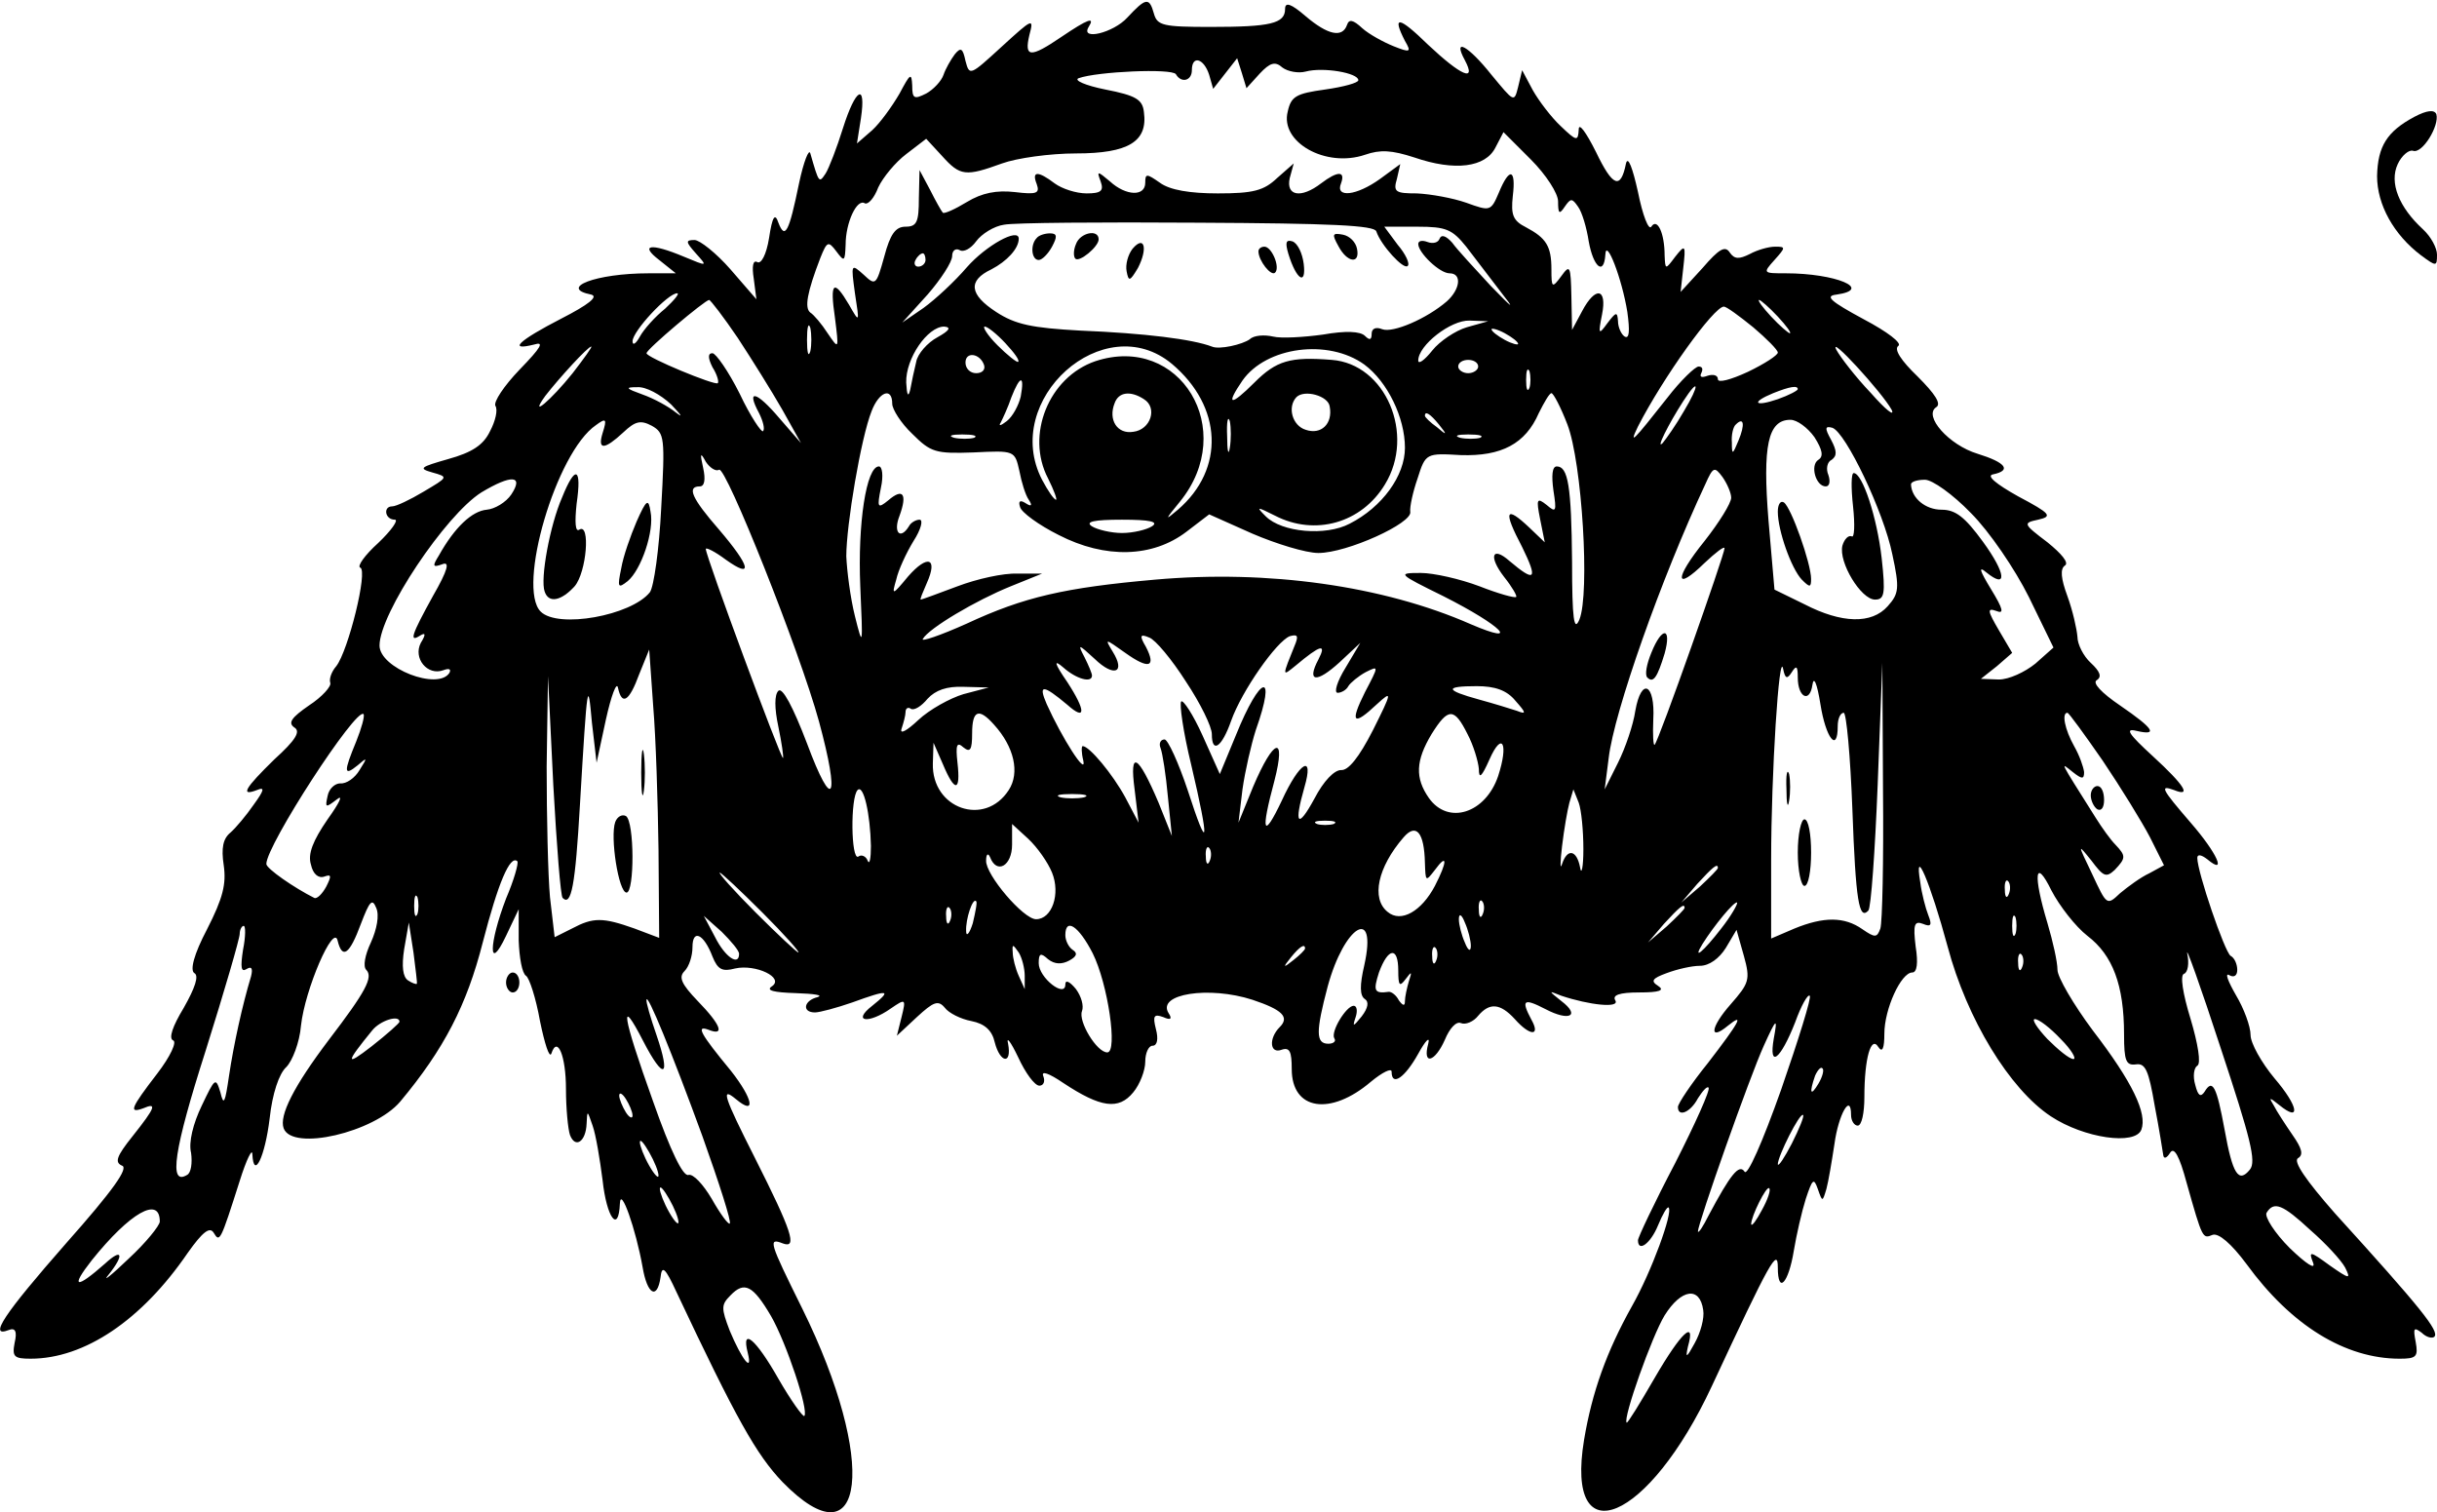 <?xml version="1.0" encoding="UTF-8" standalone="yes"?>
<svg version="1.0" xmlns="http://www.w3.org/2000/svg" width="96.702mm" height="60mm" viewBox="0 0 366 227" preserveAspectRatio="xMidYMid meet">
  <g transform="translate(0,227) scale(0.1,-0.1)" fill="#000000" stroke="none">
    <path d="M1693 2244 c-21 -23 -71 -35 -58 -14 10 16 -1 12 -41 -15 -47 -32
-56 -31 -48 3 7 26 5 25 -42 -18 -47 -43 -48 -44 -54 -21 -4 19 -7 21 -16 10
-6 -8 -14 -22 -17 -31 -3 -9 -15 -22 -26 -28 -18 -9 -21 -8 -21 12 -1 20 -3
18 -19 -12 -11 -19 -29 -44 -41 -55 l-23 -20 6 38 c8 54 -8 45 -27 -15 -9 -29
-21 -60 -26 -68 -10 -15 -10 -15 -23 30 -2 8 -10 -12 -17 -45 -15 -73 -21 -85
-31 -59 -5 15 -9 10 -14 -23 -4 -25 -12 -40 -18 -36 -6 3 -8 -6 -5 -25 l4 -31
-39 45 c-21 24 -46 44 -54 44 -14 0 -13 -3 2 -20 18 -20 18 -20 -18 -5 -50 21
-67 18 -37 -5 l25 -20 -41 0 c-79 0 -136 -22 -86 -32 11 -3 -4 -15 -45 -36
-64 -33 -81 -49 -41 -39 16 5 11 -4 -22 -38 -23 -24 -39 -48 -36 -54 4 -6 0
-23 -8 -38 -10 -21 -27 -32 -63 -42 -42 -12 -45 -14 -24 -20 25 -7 24 -7 -13
-29 -20 -12 -41 -22 -47 -22 -14 0 -11 -20 4 -20 6 0 -5 -16 -25 -35 -20 -18
-32 -35 -27 -37 12 -4 -18 -125 -36 -148 -7 -8 -11 -19 -9 -25 2 -5 -12 -21
-32 -34 -26 -18 -32 -26 -22 -33 10 -6 2 -19 -30 -48 -44 -43 -52 -56 -26 -46
12 5 11 0 -5 -22 -11 -16 -27 -35 -35 -42 -11 -9 -14 -23 -10 -49 4 -28 -1
-49 -25 -96 -20 -38 -26 -62 -19 -66 7 -4 1 -22 -16 -52 -17 -28 -23 -46 -16
-49 6 -2 -4 -24 -24 -50 -40 -52 -43 -60 -21 -52 21 9 19 2 -16 -42 -24 -30
-27 -39 -16 -44 11 -3 -13 -37 -84 -117 -93 -106 -117 -142 -86 -130 10 4 13
-2 9 -19 -4 -21 -1 -24 24 -24 81 0 167 58 236 159 22 31 33 40 39 30 9 -15
10 -13 39 78 10 32 19 50 19 40 2 -39 19 -4 26 54 4 37 14 67 25 77 9 9 20 37
22 62 6 55 49 154 55 128 7 -29 18 -21 35 25 13 34 17 39 23 24 5 -11 1 -32
-8 -52 -9 -19 -12 -36 -7 -41 11 -11 -1 -33 -56 -105 -53 -70 -75 -114 -68
-133 13 -35 136 -6 175 40 66 79 100 145 124 239 23 89 41 132 52 122 2 -3 -5
-28 -17 -56 -26 -68 -27 -113 0 -56 l19 40 0 -47 c1 -26 5 -49 11 -53 5 -3 15
-34 21 -68 7 -34 14 -56 17 -49 9 28 22 -3 22 -53 0 -29 3 -60 6 -69 8 -21 24
-10 25 17 1 21 1 20 9 -3 5 -14 11 -51 15 -82 6 -56 24 -81 26 -35 1 27 24
-39 34 -95 7 -42 22 -50 27 -16 2 19 7 15 24 -22 90 -191 120 -244 159 -285
125 -128 143 31 30 260 -50 101 -52 107 -29 98 22 -8 13 19 -42 128 -47 93
-52 108 -29 89 31 -26 26 0 -7 42 -47 57 -53 69 -34 62 25 -10 19 7 -16 43
-25 26 -29 36 -20 45 7 7 12 23 12 36 0 28 17 20 30 -14 8 -20 15 -23 34 -18
31 7 75 -14 55 -27 -9 -6 3 -9 36 -10 28 -1 42 -3 33 -6 -21 -5 -24 -23 -4
-23 7 0 33 7 56 15 55 20 60 19 30 -5 -31 -24 -6 -28 28 -4 22 15 23 15 16
-13 l-7 -28 30 28 c25 23 32 26 42 14 6 -8 24 -17 40 -20 20 -4 31 -14 35 -32
8 -31 26 -34 20 -2 -3 12 4 3 15 -20 11 -24 25 -43 32 -43 6 0 9 6 6 14 -4 9
8 5 30 -10 56 -37 83 -41 105 -14 10 12 18 33 18 46 0 13 5 24 11 24 7 0 9 10
5 25 -5 20 -3 23 11 18 11 -5 14 -3 8 6 -18 29 61 41 126 20 45 -15 56 -26 41
-41 -17 -17 -15 -41 3 -34 12 4 15 -3 15 -29 0 -62 58 -71 119 -19 17 14 31
21 31 15 0 -23 20 -9 40 27 11 20 18 27 15 15 -9 -33 10 -28 25 6 7 17 17 28
24 25 7 -3 19 2 26 11 17 20 33 19 55 -5 23 -26 39 -26 25 -1 -16 30 -12 33
21 16 36 -19 53 -10 24 12 -20 16 -20 16 0 8 42 -14 88 -19 81 -7 -5 8 6 12
36 12 30 0 39 3 28 10 -11 7 -9 11 13 19 16 6 38 11 50 11 14 0 29 11 39 27
l16 27 11 -39 c10 -36 8 -41 -20 -73 -30 -34 -33 -56 -4 -32 26 21 17 5 -30
-56 -25 -31 -45 -61 -45 -66 0 -16 19 -8 30 13 7 11 14 19 16 16 3 -3 -20 -54
-50 -113 -31 -59 -56 -112 -56 -116 0 -19 19 -5 30 22 7 17 14 29 16 27 7 -7
-26 -97 -55 -148 -38 -68 -60 -129 -72 -201 -29 -176 97 -123 192 81 88 189
99 208 99 178 0 -41 16 -24 24 25 4 24 12 59 18 78 10 30 12 32 18 15 7 -20 7
-20 13 0 3 11 8 41 12 67 6 45 25 78 25 44 0 -9 5 -16 10 -16 6 0 10 19 10 43
0 58 10 93 21 75 6 -9 9 -2 9 20 0 37 25 92 42 92 7 0 9 14 5 39 -4 33 -2 39
11 34 12 -5 14 -2 8 13 -4 10 -10 33 -12 49 -10 59 15 0 41 -96 29 -109 93
-214 155 -255 50 -33 127 -44 136 -20 9 24 -13 71 -73 149 -29 39 -53 80 -53
91 0 12 -7 43 -15 70 -22 73 -19 100 6 49 12 -23 36 -54 54 -68 38 -29 55 -74
55 -148 0 -40 3 -47 18 -45 14 2 19 -9 28 -62 7 -36 12 -69 13 -75 1 -5 5 -4
10 4 6 10 14 -4 25 -45 24 -85 24 -84 39 -78 9 3 28 -13 51 -44 67 -92 148
-142 230 -142 25 0 28 3 24 25 -4 21 -3 23 9 14 7 -7 16 -9 19 -6 8 8 -20 43
-149 185 -44 50 -63 78 -56 83 9 5 6 15 -8 35 -11 16 -24 36 -28 44 -8 13 -7
13 8 1 33 -27 29 -2 -7 40 -20 24 -36 53 -36 65 0 13 -10 40 -22 60 -12 21
-17 34 -10 30 7 -4 12 -1 12 8 0 8 -4 18 -10 21 -9 6 -50 126 -50 147 0 6 6 5
15 -2 30 -25 15 9 -25 55 -44 51 -47 57 -25 49 27 -11 16 7 -32 51 -36 33 -42
42 -25 38 34 -8 27 3 -24 38 -28 19 -42 34 -35 38 8 5 5 13 -9 26 -11 10 -20
28 -20 39 -1 12 -7 39 -15 61 -10 27 -11 41 -4 46 7 4 -5 18 -26 35 -37 28
-37 29 -14 34 22 5 19 9 -30 35 -34 19 -48 31 -38 33 29 6 19 18 -23 31 -43
13 -82 57 -62 70 8 5 -2 20 -28 46 -25 24 -36 41 -29 46 6 4 -16 21 -52 40
-50 27 -59 35 -41 37 56 8 -1 32 -76 32 -34 0 -35 0 -17 20 17 19 17 20 1 20
-10 0 -27 -5 -38 -11 -16 -8 -23 -8 -30 2 -7 11 -16 6 -41 -23 l-33 -36 4 36
c4 35 3 36 -12 17 -15 -20 -15 -20 -16 2 0 33 -11 57 -20 43 -4 -6 -13 17 -20
52 -8 36 -15 55 -18 43 -8 -40 -20 -35 -45 17 -15 30 -26 45 -26 34 -1 -18 -3
-18 -27 5 -14 13 -33 38 -42 54 l-16 30 -6 -25 c-6 -24 -6 -23 -40 18 -35 44
-59 57 -40 22 18 -34 -6 -23 -55 23 -44 43 -55 45 -35 6 10 -17 8 -18 -17 -8
-15 6 -37 18 -47 27 -14 13 -20 14 -23 5 -7 -20 -29 -15 -62 13 -22 19 -31 22
-31 11 0 -22 -22 -27 -112 -27 -71 0 -80 2 -85 20 -7 25 -12 24 -40 -6z m123
-86 l6 -21 18 23 18 23 7 -22 7 -23 20 22 c15 16 23 19 34 9 8 -6 24 -9 35 -6
26 7 79 -2 79 -13 0 -4 -22 -10 -50 -14 -43 -6 -51 -10 -56 -33 -12 -46 57
-85 116 -65 23 8 40 7 74 -4 61 -21 107 -15 122 15 l12 23 41 -41 c23 -23 41
-51 41 -63 0 -19 2 -20 10 -8 9 13 11 13 20 0 6 -8 13 -32 16 -52 7 -39 23
-52 25 -20 1 26 25 -36 33 -86 4 -29 3 -41 -4 -37 -5 3 -10 14 -10 23 -1 15
-3 14 -16 -3 -13 -18 -14 -17 -8 13 8 40 -10 43 -30 5 l-15 -28 -1 50 c-1 46
-2 49 -15 31 -14 -19 -15 -18 -15 10 0 35 -8 47 -38 63 -20 10 -23 19 -20 47
5 41 -5 44 -21 5 -12 -28 -13 -28 -49 -15 -20 7 -53 13 -74 14 -32 0 -36 2
-30 22 l5 22 -30 -22 c-36 -26 -68 -29 -59 -7 7 19 -5 19 -30 0 -30 -23 -53
-19 -47 8 l6 22 -25 -22 c-20 -19 -36 -23 -89 -23 -42 0 -72 5 -87 16 -20 14
-22 14 -22 0 0 -21 -29 -20 -53 2 -19 16 -20 16 -14 0 5 -14 1 -18 -21 -18
-16 0 -37 7 -48 15 -25 19 -35 19 -27 -1 5 -14 0 -16 -33 -12 -27 3 -49 -1
-72 -15 -18 -11 -34 -18 -36 -16 -2 2 -11 18 -19 34 l-16 30 -1 -42 c0 -36 -3
-43 -20 -43 -15 0 -23 -11 -32 -45 -12 -43 -13 -44 -31 -27 -19 17 -19 16 -13
-28 7 -45 7 -45 -9 -17 -23 39 -29 34 -21 -20 6 -48 6 -48 -11 -23 -9 14 -21
28 -26 31 -9 7 -5 30 15 82 10 25 12 26 24 10 12 -16 13 -16 14 10 0 33 17 70
29 62 5 -2 14 8 20 24 7 15 26 38 42 50 l30 23 24 -26 c27 -30 35 -31 90 -11
22 8 72 15 111 15 79 0 108 18 102 62 -2 19 -12 25 -58 34 -30 6 -48 14 -40
17 28 10 140 15 146 6 8 -14 24 -10 24 6 0 23 18 18 26 -7z m251 -235 c7 -21
41 -58 47 -52 4 3 -3 18 -15 32 l-20 27 50 0 c43 0 52 -4 73 -30 13 -17 36
-47 52 -68 22 -28 19 -26 -15 9 -24 26 -51 55 -58 65 -9 10 -16 13 -19 6 -2
-6 -10 -8 -18 -5 -8 3 -14 2 -14 -3 0 -13 32 -44 47 -44 19 0 16 -24 -4 -42
-30 -26 -81 -48 -97 -42 -10 4 -16 1 -16 -7 0 -9 -3 -10 -10 -3 -7 7 -29 8
-63 2 -29 -4 -63 -6 -75 -3 -13 3 -29 2 -35 -4 -11 -8 -46 -16 -57 -11 -29 11
-100 20 -198 24 -72 4 -97 9 -126 28 -40 26 -43 47 -7 64 23 12 41 31 41 46 0
17 -49 -10 -78 -43 -18 -21 -47 -48 -65 -61 l-32 -22 38 42 c20 23 37 49 37
58 0 8 5 12 11 9 6 -4 17 2 25 13 8 11 27 23 42 25 15 3 146 4 291 3 200 -1
265 -4 268 -13z m-677 -43 c0 -5 -5 -10 -11 -10 -5 0 -7 5 -4 10 3 6 8 10 11
10 2 0 4 -4 4 -10z m-391 -73 c-15 -12 -32 -31 -38 -42 -6 -11 -11 -14 -11 -7
0 15 53 72 67 72 4 0 -4 -10 -18 -23z m109 -44 c21 -32 51 -80 67 -108 l28
-50 -33 38 c-34 40 -50 44 -30 7 6 -12 9 -24 6 -27 -2 -3 -19 22 -35 56 -17
34 -36 61 -41 61 -7 0 -7 -7 0 -21 7 -11 10 -22 8 -24 -4 -4 -108 39 -107 45
0 6 88 80 94 80 2 0 22 -26 43 -57z m1562 32 c13 -14 21 -25 18 -25 -2 0 -15
11 -28 25 -13 14 -21 25 -18 25 2 0 15 -11 28 -25z m-37 -16 c20 -17 37 -34
37 -38 0 -4 -20 -17 -45 -29 -26 -12 -45 -17 -45 -11 0 6 -7 8 -16 5 -8 -3
-12 -2 -9 4 3 6 2 10 -4 10 -5 0 -27 -21 -47 -47 -52 -66 -58 -72 -44 -43 38
74 114 180 129 180 4 0 23 -14 44 -31z m-1416 -36 c-3 -10 -5 -2 -5 17 0 19 2
27 5 18 2 -10 2 -26 0 -35z m986 36 c-17 -5 -41 -21 -52 -35 -12 -15 -21 -21
-21 -15 0 23 49 61 77 60 l28 -1 -32 -9z m-795 -15 c-15 -8 -30 -25 -32 -37
-3 -12 -7 -31 -9 -42 -3 -12 -5 -8 -6 11 -1 36 32 84 57 84 11 -1 8 -6 -10
-16z m102 -9 c13 -14 22 -26 19 -28 -2 -1 -16 10 -31 25 -15 15 -23 28 -19 28
4 0 18 -11 31 -25z m770 -1 c0 -2 -9 0 -20 6 -11 6 -20 13 -20 16 0 2 9 0 20
-6 11 -6 20 -13 20 -16z m561 -99 c5 -11 -9 0 -31 25 -23 24 -46 54 -52 65
-13 25 68 -63 83 -90z m-1981 55 c-32 -40 -67 -70 -41 -34 21 27 64 74 69 74
2 0 -11 -18 -28 -40z m900 14 c76 -64 80 -158 9 -219 -20 -17 -20 -16 3 12 88
108 0 253 -127 211 -70 -24 -105 -111 -71 -176 9 -18 14 -32 12 -32 -3 0 -12
13 -21 30 -62 120 93 259 195 174z m289 -1 c35 -26 61 -80 61 -125 0 -42 -34
-89 -83 -114 -36 -19 -102 -13 -126 11 -15 15 -14 15 14 1 60 -31 130 -11 165
47 46 75 1 181 -80 187 -62 5 -83 -1 -116 -34 -36 -36 -44 -35 -18 3 36 51
129 63 183 24z m-571 -1 c2 -7 -3 -12 -12 -12 -9 0 -16 7 -16 16 0 17 22 14
28 -4z m742 -2 c0 -5 -7 -10 -15 -10 -8 0 -15 5 -15 10 0 6 7 10 15 10 8 0 15
-4 15 -10z m77 -32 c-3 -7 -5 -2 -5 12 0 14 2 19 5 13 2 -7 2 -19 0 -25z
m-764 -13 c-3 -13 -12 -30 -21 -37 -9 -7 -13 -8 -9 -2 3 6 11 23 16 38 13 33
20 34 14 1z m-525 -12 c15 -16 19 -21 7 -12 -11 9 -33 21 -50 27 -25 9 -27 11
-8 11 13 1 35 -11 51 -26z m1521 -10 c-12 -21 -27 -42 -32 -48 -11 -11 9 29
31 63 24 37 25 25 1 -15z m171 33 c0 -2 -13 -9 -30 -15 -35 -12 -41 -5 -7 9
25 10 37 12 37 6z m-1360 -22 c0 -8 13 -29 30 -45 28 -28 35 -30 92 -28 62 3
62 3 69 -28 3 -16 9 -36 14 -43 6 -9 4 -11 -5 -5 -8 5 -11 3 -8 -6 2 -8 28
-27 58 -42 70 -36 141 -34 192 5 l34 26 65 -29 c35 -15 80 -29 99 -29 43 0
142 45 138 62 -1 7 4 30 11 50 12 38 13 38 65 35 61 -2 97 17 117 63 8 16 16
30 19 30 3 0 14 -21 24 -47 22 -57 34 -254 18 -293 -8 -19 -11 0 -11 87 -1
114 -6 143 -23 143 -7 0 -8 -14 -5 -36 5 -32 4 -34 -10 -22 -15 12 -16 9 -10
-21 l7 -35 -23 22 c-36 34 -40 26 -11 -29 24 -49 20 -54 -19 -21 -26 23 -32 7
-8 -24 12 -15 20 -29 18 -30 -2 -2 -27 5 -55 16 -29 11 -69 20 -88 20 -36 0
-35 -1 34 -35 87 -44 118 -75 41 -42 -132 58 -305 82 -474 67 -136 -12 -197
-26 -283 -66 -40 -18 -70 -28 -66 -23 9 16 80 58 132 79 l47 19 -37 0 c-21 1
-61 -8 -90 -19 -29 -11 -54 -20 -55 -20 -2 0 3 11 9 25 17 38 1 43 -28 10 -24
-29 -25 -29 -18 -5 3 14 15 40 26 58 11 17 15 32 9 32 -5 0 -13 -4 -16 -10
-13 -21 -24 -9 -14 16 12 33 5 42 -17 23 -16 -13 -17 -11 -11 19 4 18 2 32 -3
32 -19 0 -32 -86 -28 -180 4 -91 4 -93 -8 -45 -7 28 -12 68 -13 90 0 47 22
178 38 218 11 29 31 37 31 11z m378 7 c21 -13 10 -46 -16 -49 -24 -4 -38 18
-28 43 6 17 24 19 44 6z m279 -11 c5 -26 -13 -43 -36 -35 -20 6 -28 34 -14 49
12 12 48 2 50 -14z m-150 -62 c-2 -13 -4 -5 -4 17 -1 22 1 32 4 23 2 -10 2
-28 0 -40z m314 35 c13 -16 12 -17 -3 -4 -10 7 -18 15 -18 17 0 8 8 3 21 -13z
m-1256 -13 c-8 -26 3 -25 31 1 18 17 26 19 43 10 19 -11 20 -17 14 -124 -3
-61 -11 -118 -17 -126 -28 -35 -138 -55 -164 -29 -36 36 23 239 83 280 15 11
17 10 10 -12z m1706 -11 c-9 -22 -10 -22 -10 -3 -1 11 2 24 6 27 12 12 14 0 4
-24z m114 5 c12 -19 14 -29 6 -34 -13 -8 -4 -40 11 -40 6 0 7 8 4 17 -4 9 -2
20 5 23 8 6 8 13 -1 30 -10 18 -9 21 2 18 20 -7 77 -126 90 -190 11 -51 10
-59 -7 -78 -24 -27 -69 -26 -125 3 l-45 22 -9 104 c-9 112 -1 151 33 151 10 0
26 -12 36 -26z m-1262 -1 c-7 -2 -21 -2 -30 0 -10 3 -4 5 12 5 17 0 24 -2 18
-5z m760 0 c-7 -2 -21 -2 -30 0 -10 3 -4 5 12 5 17 0 24 -2 18 -5z m-1143 -48
c10 6 121 -272 150 -378 32 -118 21 -138 -18 -33 -21 55 -37 85 -43 79 -6 -6
-6 -26 0 -54 5 -24 8 -45 7 -47 -3 -2 -116 303 -116 314 0 3 14 -4 30 -16 42
-30 37 -10 -10 45 -41 47 -49 65 -29 65 7 0 9 10 5 28 -5 22 -4 24 4 9 6 -9
15 -15 20 -12z m1520 -42 c0 -8 -18 -37 -40 -65 -46 -57 -45 -77 0 -33 17 16
30 26 30 22 0 -9 -99 -290 -105 -295 -2 -2 -3 15 -2 38 3 54 -18 64 -27 13 -3
-21 -15 -56 -26 -78 l-20 -40 6 47 c8 69 79 270 145 411 12 27 14 27 26 11 7
-10 13 -24 13 -31z m-1832 5 c-8 -12 -25 -22 -37 -23 -22 -2 -48 -26 -72 -69
-10 -16 -9 -18 5 -13 12 5 9 -8 -14 -48 -32 -58 -36 -70 -19 -59 8 5 9 2 1
-11 -12 -23 10 -50 34 -41 8 3 12 2 9 -4 -17 -27 -105 7 -105 41 0 48 99 196
153 230 45 27 64 26 45 -3z m2192 -28 c28 -28 66 -84 87 -126 l37 -76 -27 -24
c-16 -13 -40 -24 -55 -24 l-27 1 24 19 23 20 -20 34 c-17 29 -18 34 -4 29 12
-5 11 2 -8 33 -17 28 -19 35 -7 25 32 -26 30 -2 -5 46 -27 37 -41 48 -62 48
-24 0 -45 17 -46 38 0 4 9 7 21 7 11 0 42 -22 69 -50z m-1230 -20 c-8 -5 -28
-10 -45 -10 -16 0 -37 5 -45 10 -11 7 3 10 45 10 42 0 56 -3 45 -10z m51 -233
c22 -33 39 -68 39 -79 0 -30 15 -20 29 20 16 45 68 119 88 127 11 3 13 1 9
-10 -21 -52 -21 -51 0 -34 37 31 47 34 34 9 -18 -34 -3 -36 32 -4 l31 29 -22
-37 c-13 -21 -18 -38 -12 -38 5 0 13 4 16 10 3 5 15 15 26 21 20 10 20 10 -1
-30 -23 -46 -18 -52 18 -18 23 21 23 19 -6 -39 -21 -41 -37 -61 -48 -60 -10 0
-26 -16 -40 -43 -25 -46 -31 -39 -15 17 15 51 -7 39 -34 -20 -28 -59 -32 -48
-11 30 18 70 -1 64 -32 -9 l-22 -54 6 50 c4 28 13 67 20 89 32 90 7 84 -30 -8
l-24 -58 -26 58 c-14 31 -29 54 -32 51 -3 -3 3 -46 15 -95 28 -119 26 -135 -5
-39 -14 42 -30 77 -35 77 -6 0 -9 -6 -6 -13 3 -8 8 -40 11 -73 l6 -59 -20 50
c-31 73 -44 80 -36 20 l6 -50 -20 38 c-19 35 -54 77 -64 77 -2 0 -2 -10 1 -22
5 -24 -32 34 -55 85 -13 30 -6 30 31 -1 28 -25 28 -9 0 34 -20 29 -21 35 -6
22 19 -17 43 -24 43 -12 0 3 -5 15 -11 27 -11 21 -10 21 15 -2 29 -28 47 -21
27 11 -12 20 -12 20 19 -2 35 -25 47 -22 31 9 -10 17 -9 20 5 14 9 -3 34 -33
55 -66z m-792 -253 l1 -132 -37 14 c-48 17 -62 17 -94 0 l-26 -13 -7 60 c-3
33 -5 121 -5 196 l2 136 8 -164 c5 -90 11 -167 14 -169 13 -13 19 18 26 140
11 187 12 190 18 123 l7 -60 14 65 c8 36 16 57 18 48 6 -28 17 -21 32 20 l15
37 6 -85 c4 -47 7 -144 8 -216z m1702 267 c7 11 9 9 9 -8 0 -30 18 -39 22 -11
2 14 7 2 12 -29 8 -51 26 -74 26 -33 0 11 4 20 9 20 4 0 10 -65 13 -145 5
-138 10 -167 24 -152 4 4 10 89 14 189 l7 183 1 -192 c1 -105 -1 -198 -4 -207
-5 -14 -8 -14 -27 -1 -27 19 -58 19 -102 1 l-35 -15 0 118 c0 130 12 317 18
287 3 -15 6 -16 13 -5z m-1244 -33 c-20 -6 -51 -23 -68 -39 -17 -16 -28 -22
-25 -13 3 9 6 20 6 25 0 6 4 8 8 5 5 -3 16 4 25 15 12 13 29 19 54 18 l38 -1
-38 -10z m829 -10 c16 -18 17 -21 2 -15 -9 3 -35 11 -57 17 -51 14 -52 20 -3
20 27 0 45 -6 58 -22z m-1741 -61 c-19 -46 -19 -53 2 -36 15 13 15 12 3 -7 -7
-12 -20 -21 -29 -20 -8 0 -17 -8 -19 -19 -4 -18 -3 -18 14 -5 10 8 4 -5 -14
-30 -22 -32 -30 -52 -25 -68 3 -14 11 -21 20 -18 11 4 11 1 3 -15 -6 -11 -14
-19 -18 -17 -30 15 -72 44 -72 51 0 28 135 236 146 225 2 -3 -3 -21 -11 -41z
m958 25 c30 -33 39 -72 22 -98 -36 -56 -116 -28 -114 40 l1 31 14 -32 c18 -43
27 -42 22 2 -3 27 -1 32 9 23 10 -8 13 -4 13 21 0 35 10 39 33 13z m711 -14
c9 -17 16 -41 17 -52 0 -16 4 -13 16 14 19 43 29 24 13 -25 -19 -56 -75 -74
-104 -33 -21 30 -20 56 4 96 25 40 34 40 54 0z m954 -40 c27 -40 59 -92 71
-115 l21 -42 -22 -12 c-13 -6 -32 -20 -44 -30 -20 -19 -20 -18 -42 29 -22 46
-22 46 -1 20 18 -24 22 -26 35 -14 17 18 17 21 1 38 -7 7 -20 25 -30 41 -56
89 -53 83 -34 68 14 -11 17 -11 17 0 -1 8 -7 25 -15 39 -14 25 -19 50 -10 50
2 0 26 -33 53 -72z m-1850 -128 c0 -19 -2 -29 -5 -22 -2 6 -9 10 -14 6 -11 -6
-12 89 -1 100 9 9 19 -36 20 -84z m320 73 c-10 -2 -26 -2 -35 0 -10 3 -2 5 17
5 19 0 27 -2 18 -5z m750 -78 c0 -27 -3 -40 -5 -27 -5 26 -19 29 -27 5 -3 -10
-3 2 0 27 3 25 8 54 11 65 l6 20 8 -20 c4 -11 7 -42 7 -70z m-375 38 c-7 -2
-19 -2 -25 0 -7 3 -2 5 12 5 14 0 19 -2 13 -5z m-423 -73 c13 -32 0 -70 -24
-70 -19 0 -76 67 -75 88 0 10 3 12 6 5 10 -26 33 -13 33 19 l0 31 24 -22 c14
-13 30 -36 36 -51z m560 15 c1 -29 1 -29 15 -11 19 26 19 13 0 -24 -20 -38
-51 -56 -71 -39 -25 20 -15 67 24 112 19 22 31 7 32 -38z m-323 3 c-3 -8 -6
-5 -6 6 -1 11 2 17 5 13 3 -3 4 -12 1 -19z m763 -11 c0 -2 -12 -14 -27 -28
l-28 -24 24 28 c23 25 31 32 31 24z m-1435 -67 c33 -33 57 -60 54 -60 -2 0
-31 27 -64 60 -33 33 -57 60 -54 60 2 0 31 -27 64 -60z m1872 28 c-3 -8 -6 -5
-6 6 -1 11 2 17 5 13 3 -3 4 -12 1 -19z m-2390 -30 c-3 -7 -5 -2 -5 12 0 14 2
19 5 13 2 -7 2 -19 0 -25z m834 -14 c-5 -16 -10 -21 -10 -12 -1 18 10 51 15
45 2 -1 -1 -16 -5 -33z m766 14 c-3 -8 -6 -5 -6 6 -1 11 2 17 5 13 3 -3 4 -12
1 -19z m358 -22 c-27 -35 -44 -49 -28 -23 17 27 48 65 52 62 1 -2 -9 -20 -24
-39z m-1158 12 c-3 -8 -6 -5 -6 6 -1 11 2 17 5 13 3 -3 4 -12 1 -19z m1103 19
c0 -2 -12 -14 -27 -28 l-28 -24 24 28 c23 25 31 32 31 24z m-321 -57 c0 -9 -4
-8 -9 5 -5 11 -9 27 -9 35 0 9 4 8 9 -5 5 -11 9 -27 9 -35z m818 18 c-3 -7 -5
-2 -5 12 0 14 2 19 5 13 2 -7 2 -19 0 -25z m-1917 -30 c0 -19 -21 -5 -36 25
l-17 32 27 -24 c14 -14 26 -28 26 -33z m-745 6 c-4 -26 -3 -34 5 -29 8 5 10 1
7 -11 -13 -43 -26 -102 -33 -149 -6 -41 -8 -46 -13 -25 -7 23 -8 22 -28 -20
-13 -27 -20 -55 -16 -71 2 -15 0 -30 -6 -33 -28 -17 -20 37 28 187 28 89 51
168 51 175 0 6 3 12 6 12 3 0 3 -16 -1 -36z m261 -51 c-1 -1 -7 1 -13 5 -8 5
-10 21 -6 47 l7 40 7 -45 c3 -25 6 -46 5 -47z m1015 46 c23 -46 38 -149 22
-149 -16 0 -44 47 -38 62 3 8 -1 22 -9 33 -9 11 -16 15 -16 7 0 -21 -40 10
-40 32 0 15 3 16 14 6 10 -8 21 -8 32 -2 11 6 13 11 5 16 -6 4 -11 14 -11 22
0 27 20 14 41 -27z m408 -18 c-7 -30 -7 -46 1 -51 6 -4 5 -13 -5 -26 -13 -16
-14 -16 -9 -1 3 9 2 17 -3 17 -11 0 -35 -39 -29 -49 3 -4 -1 -8 -9 -8 -19 0
-19 18 -1 86 25 92 75 122 55 32z m1330 -307 c-17 -21 -26 -7 -38 60 -12 65
-18 77 -30 57 -6 -9 -10 -6 -14 10 -4 13 -2 26 3 29 6 3 1 33 -10 70 -12 39
-16 66 -10 68 6 2 8 16 5 30 -3 15 20 -49 50 -141 45 -136 54 -171 44 -183z
m-1840 291 l0 -20 -9 20 c-5 11 -9 27 -9 35 -1 13 0 13 9 0 5 -8 9 -24 9 -35z
m421 41 c0 -2 -8 -10 -17 -17 -16 -13 -17 -12 -4 4 13 16 21 21 21 13z m197
-18 c-3 -8 -6 -5 -6 6 -1 11 2 17 5 13 3 -3 4 -12 1 -19z m-57 -15 c0 -23 2
-25 11 -13 9 12 10 12 5 -3 -3 -10 -6 -24 -6 -30 0 -8 -3 -7 -9 1 -4 8 -11 13
-15 13 -22 -3 -24 1 -15 29 14 38 29 39 29 3z m937 5 c-3 -8 -6 -5 -6 6 -1 11
2 17 5 13 3 -3 4 -12 1 -19z m-362 -184 c-28 -79 -51 -131 -55 -123 -8 12 -21
-4 -54 -66 -8 -16 -15 -27 -16 -24 0 12 78 233 99 279 19 42 21 43 15 11 -8
-46 10 -32 32 24 9 25 19 43 22 40 3 -2 -17 -66 -43 -141z m-1620 -70 c25 -70
44 -129 41 -131 -2 -2 -14 14 -27 37 -13 22 -28 38 -35 36 -8 -3 -27 36 -53
110 -47 131 -51 161 -15 91 31 -60 42 -55 20 9 -9 26 -16 50 -15 53 1 11 38
-79 84 -205z m-455 172 c0 -2 -19 -19 -42 -37 -40 -31 -39 -25 1 24 12 15 41
24 41 13z m2495 -26 c16 -16 24 -30 19 -30 -6 0 -23 14 -39 30 -16 17 -24 30
-19 30 6 0 23 -13 39 -30z m-364 -67 c-12 -20 -14 -14 -5 12 4 9 9 14 11 11 3
-2 0 -13 -6 -23z m-1781 -48 c0 -5 -5 -3 -10 5 -5 8 -10 20 -10 25 0 6 5 3 10
-5 5 -8 10 -19 10 -25z m1741 -42 c-11 -21 -20 -35 -21 -31 0 12 33 78 38 74
2 -2 -6 -21 -17 -43z m-1702 -48 c0 -5 -6 1 -14 15 -8 14 -14 30 -14 35 0 6 6
-1 14 -15 8 -14 14 -29 14 -35z m30 -70 c0 -5 -6 1 -14 15 -8 14 -14 30 -14
35 0 6 6 -1 14 -15 8 -14 14 -29 14 -35z m1627 18 c-8 -15 -15 -25 -16 -21 0
12 23 58 27 54 3 -2 -2 -17 -11 -33z m-2406 -17 c0 -6 -21 -32 -47 -56 -26
-25 -40 -36 -30 -24 24 30 21 41 -5 17 -44 -39 -53 -37 -20 5 57 71 102 97
102 58z m3230 -13 c23 -20 46 -45 52 -56 9 -18 7 -18 -23 3 -30 22 -32 22 -25
4 4 -11 -10 -2 -35 22 -23 23 -38 47 -35 53 11 18 24 13 66 -26z m-2312 -129
c23 -40 57 -142 50 -150 -2 -2 -20 23 -39 56 -34 60 -56 78 -46 39 8 -32 -9
-10 -27 33 -13 34 -13 39 1 53 21 22 34 15 61 -31z m1400 9 c2 -12 -4 -34 -13
-50 -12 -22 -14 -23 -10 -5 12 42 -10 22 -50 -47 -22 -38 -41 -69 -42 -67 -6
6 38 130 57 161 25 40 53 44 58 8z"/>
    <path d="M1557 1913 c-10 -10 -8 -33 3 -33 5 0 14 9 20 20 8 15 8 20 -3 20 -8
0 -17 -3 -20 -7z"/>
    <path d="M1616 1904 c-4 -9 -4 -19 -1 -22 6 -6 35 18 35 29 0 16 -28 10 -34
-7z"/>
    <path d="M2010 1901 c13 -25 33 -28 28 -4 -2 10 -11 19 -21 21 -16 3 -17 1 -7
-17z"/>
    <path d="M1701 1897 c-7 -9 -11 -24 -9 -34 3 -16 5 -15 17 5 15 29 10 50 -8
29z"/>
    <path d="M1935 1889 c12 -39 27 -48 23 -15 -2 16 -9 31 -17 34 -10 3 -11 -2
-6 -19z"/>
    <path d="M1890 1893 c0 -14 19 -38 25 -32 8 8 -5 39 -16 39 -5 0 -9 -3 -9 -7z"/>
    <path d="M844 1523 c-18 -41 -33 -122 -26 -141 6 -18 25 -14 45 8 18 21 24 96
7 85 -6 -4 -7 11 -4 39 8 55 -2 59 -22 9z"/>
    <path d="M956 1487 c-9 -21 -20 -52 -23 -70 -6 -29 -5 -31 10 -19 20 17 40 75
34 104 -3 20 -6 19 -21 -15z"/>
    <path d="M2783 1510 c3 -28 2 -48 -2 -45 -5 2 -11 -4 -14 -14 -6 -25 28 -81
49 -81 14 0 16 8 10 62 -7 62 -29 128 -42 128 -4 0 -4 -23 -1 -50z"/>
    <path d="M2670 1502 c0 -28 20 -85 36 -102 12 -12 14 -12 14 1 0 23 -30 108
-41 115 -5 3 -9 -3 -9 -14z"/>
    <path d="M2480 1290 c-7 -17 -10 -33 -6 -37 9 -9 15 0 26 36 11 40 -4 41 -20
1z"/>
    <path d="M963 1110 c0 -30 2 -43 4 -27 2 15 2 39 0 55 -2 15 -4 2 -4 -28z"/>
    <path d="M924 1036 c-8 -22 5 -106 17 -106 12 0 12 107 -1 115 -6 3 -13 -1
-16 -9z"/>
    <path d="M2683 1085 c0 -22 2 -30 4 -17 2 12 2 30 0 40 -3 9 -5 -1 -4 -23z"/>
    <path d="M2700 990 c0 -27 5 -50 10 -50 6 0 10 23 10 50 0 28 -4 50 -10 50 -5
0 -10 -22 -10 -50z"/>
    <path d="M3140 1076 c0 -8 5 -18 10 -21 6 -3 10 3 10 14 0 12 -4 21 -10 21 -5
0 -10 -6 -10 -14z"/>
    <path d="M3626 2095 c-41 -22 -55 -44 -56 -89 0 -43 25 -88 66 -119 23 -17 24
-17 24 1 0 10 -9 27 -21 38 -36 33 -51 70 -38 98 6 13 17 22 23 20 14 -5 40
38 35 55 -3 7 -14 6 -33 -4z"/>
    <path d="M760 795 c0 -8 5 -15 10 -15 6 0 10 7 10 15 0 8 -4 15 -10 15 -5 0
-10 -7 -10 -15z"/>
  </g>
</svg>